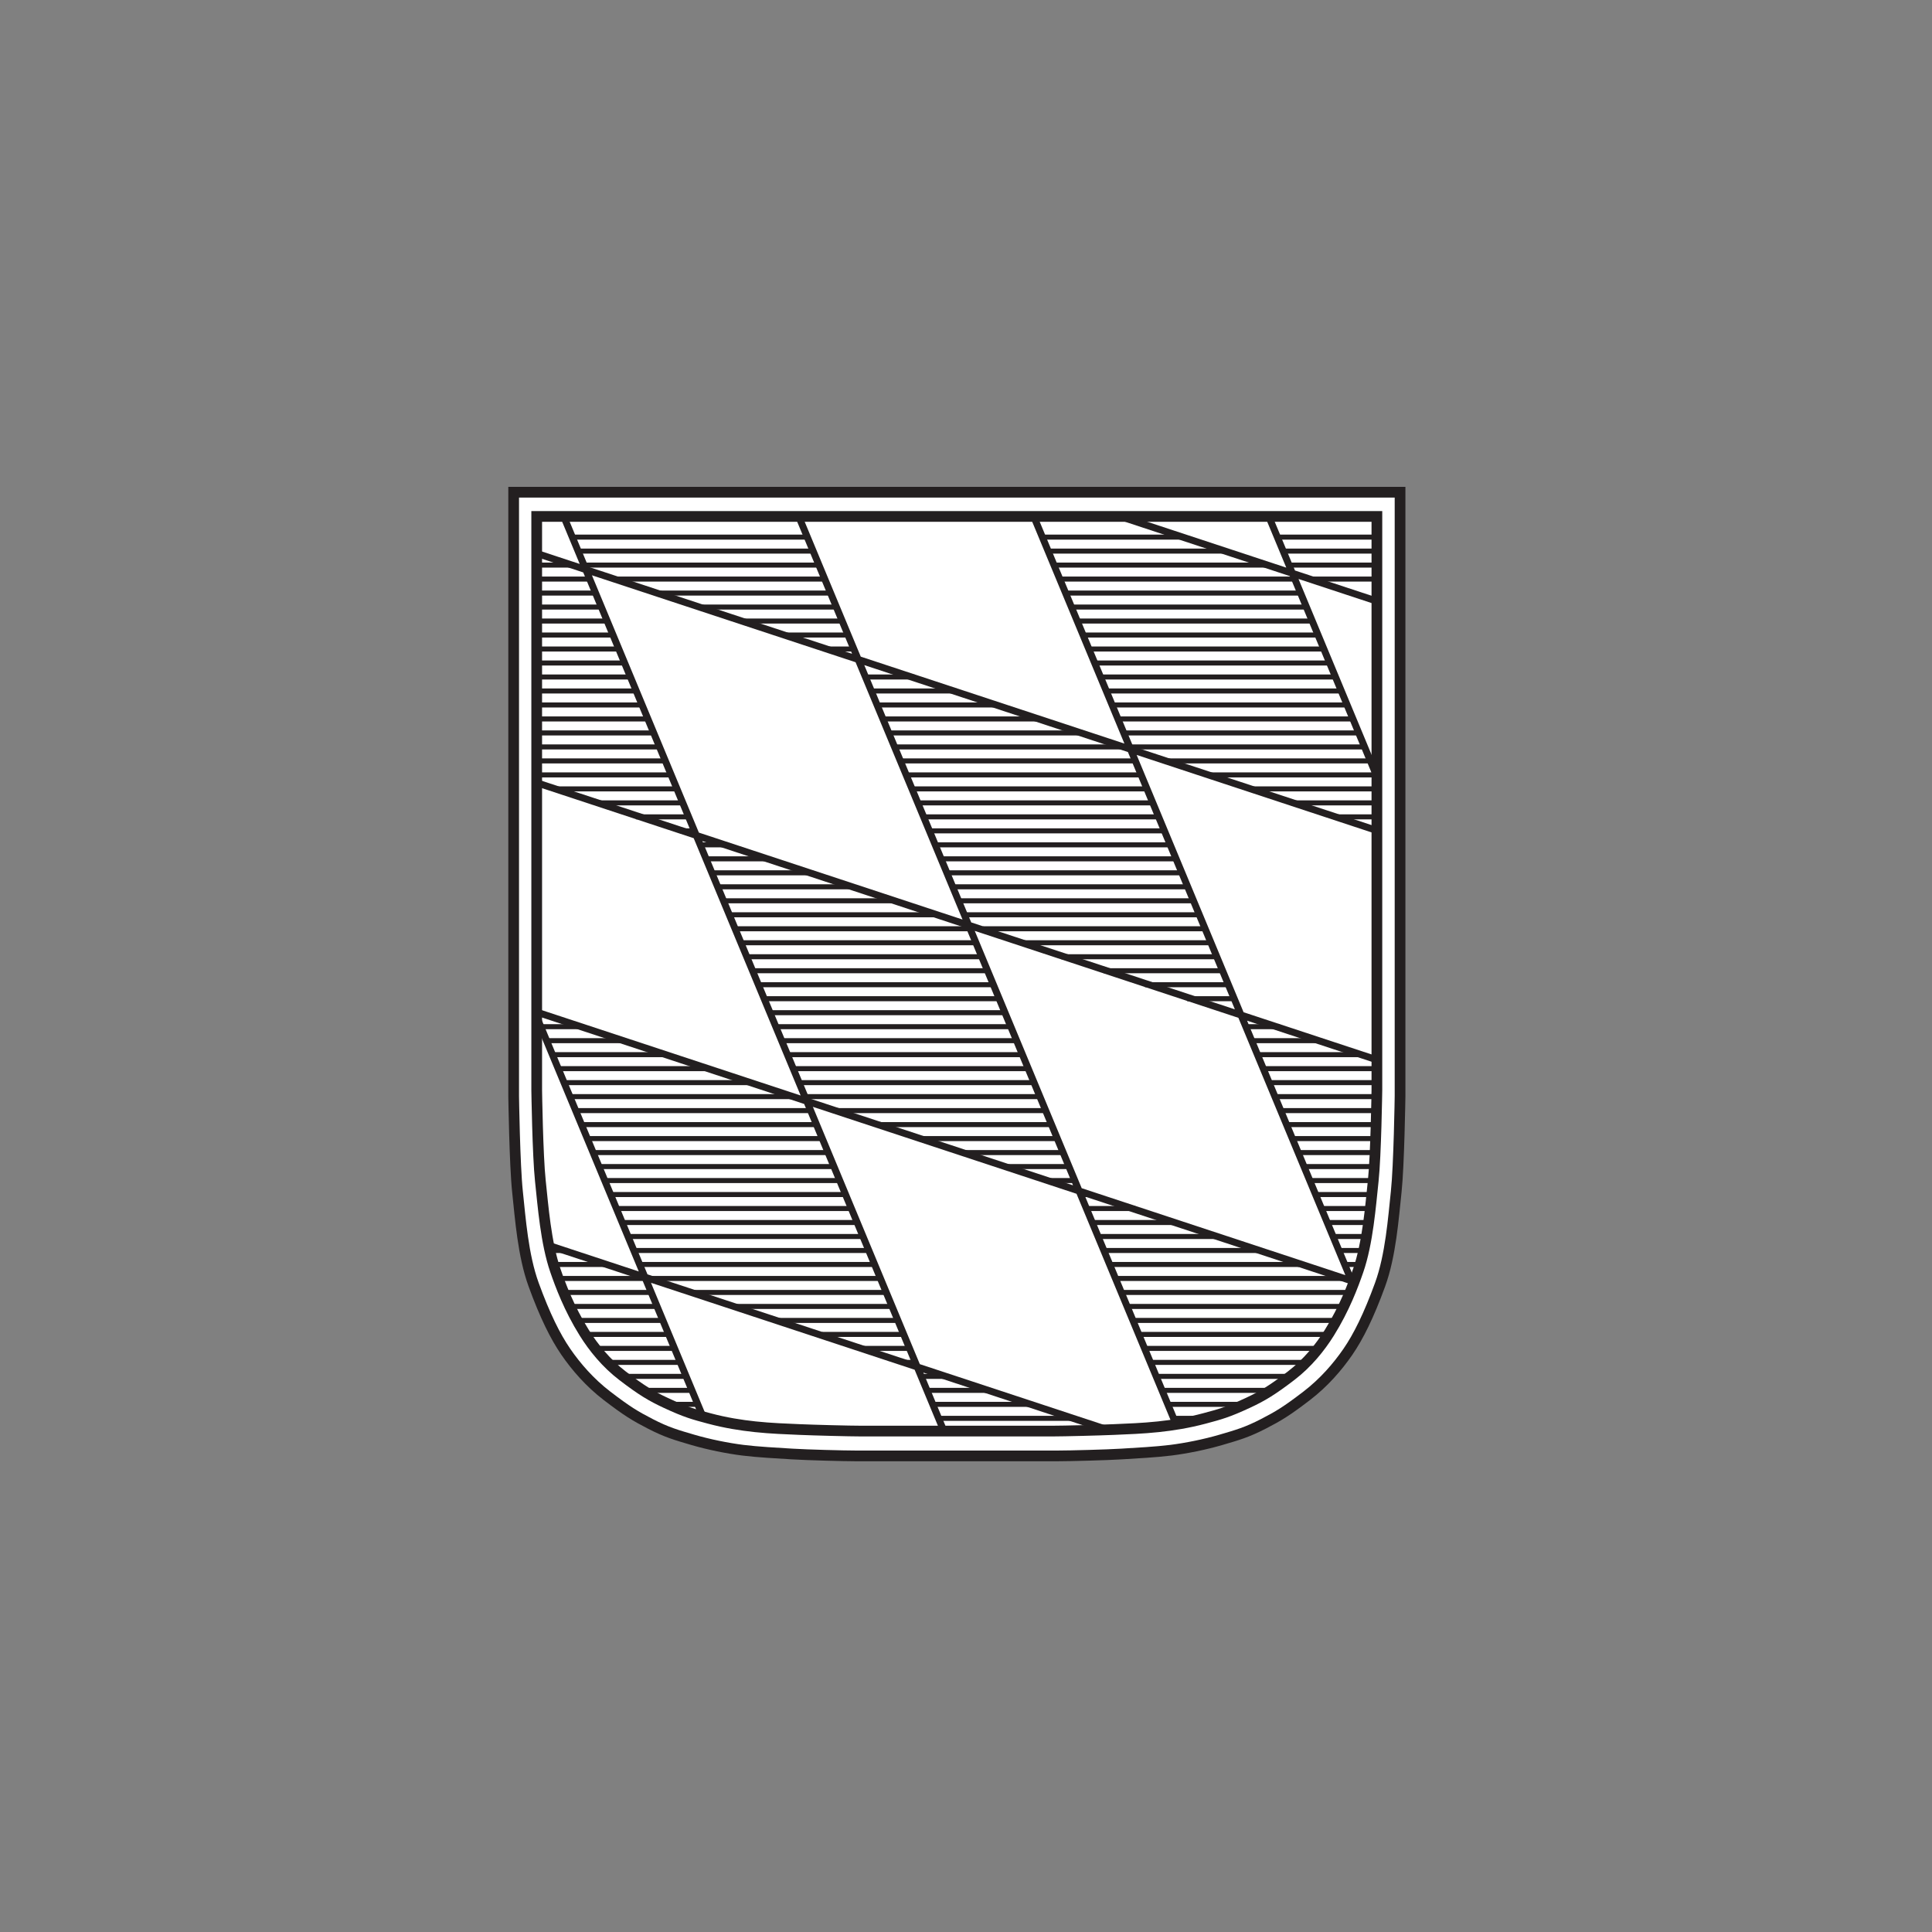 <?xml version="1.0" encoding="UTF-8" standalone="no"?>
<svg xmlns="http://www.w3.org/2000/svg" xmlns:xlink="http://www.w3.org/1999/xlink" xmlns:serif="http://www.serif.com/" width="100%" height="100%" viewBox="0 0 1080 1080" version="1.1" xml:space="preserve" style="fill-rule:evenodd;clip-rule:evenodd;stroke-miterlimit:2;">
    <rect x="0" y="0" width="1080" height="1080" fill="#808080" stroke="none"/>
    <path d="M782.639,275.154l0,337.612c0,0 -0.561,38.633 -2.149,53.449c-1.588,14.815 -3.072,35.575 -8.996,51.857c-6.352,17.455 -12.172,29.105 -17.992,37.572c-5.82,8.466 -13.444,17.256 -23.019,24.602c-11.376,8.722 -15.877,11.376 -24.077,15.615c-9.456,4.889 -14.816,6.35 -23.814,8.996c-8.996,2.644 -19.577,4.762 -28.044,5.82c-8.466,1.056 -19.05,1.588 -27.517,2.118c-8.466,0.529 -29.104,1.058 -35.456,1.058l-113.37,0c-6.349,0 -26.988,-0.529 -35.454,-1.058c-8.467,-0.53 -19.05,-1.062 -27.517,-2.118c-8.469,-1.058 -19.05,-3.176 -28.046,-5.82c-8.996,-2.646 -14.356,-4.107 -23.814,-8.996c-8.201,-4.239 -12.699,-6.893 -24.075,-15.615c-9.578,-7.346 -17.199,-16.136 -23.019,-24.602c-5.823,-8.467 -11.643,-20.117 -17.994,-37.572c-5.922,-16.282 -7.408,-37.042 -8.996,-51.857c-1.586,-14.816 -2.15,-53.449 -2.15,-53.449l0,-337.612l495.499,0Z" style="fill:white;fill-rule:nonzero;"></path>
    <path d="M782.639,275.154l0,337.612c0,0 -0.561,38.633 -2.149,53.449c-1.588,14.815 -3.072,35.575 -8.996,51.857c-6.352,17.455 -12.172,29.105 -17.992,37.572c-5.82,8.466 -13.444,17.256 -23.019,24.602c-11.376,8.722 -15.877,11.376 -24.077,15.615c-9.456,4.889 -14.816,6.35 -23.814,8.996c-8.996,2.644 -19.577,4.762 -28.044,5.82c-8.466,1.056 -19.05,1.588 -27.517,2.118c-8.466,0.529 -29.104,1.058 -35.456,1.058l-113.37,0c-6.349,0 -26.988,-0.529 -35.454,-1.058c-8.467,-0.53 -19.05,-1.062 -27.517,-2.118c-8.469,-1.058 -19.05,-3.176 -28.046,-5.82c-8.996,-2.646 -14.356,-4.107 -23.814,-8.996c-8.201,-4.239 -12.699,-6.893 -24.075,-15.615c-9.578,-7.346 -17.199,-16.136 -23.019,-24.602c-5.823,-8.467 -11.643,-20.117 -17.994,-37.572c-5.922,-16.282 -7.408,-37.042 -8.996,-51.857c-1.586,-14.816 -2.15,-53.449 -2.15,-53.449l0,-337.612l495.499,0Z" style="fill:none;stroke:rgb(35,31,32);stroke-width:5.99px;"></path>
    <path d="M769.69,288.69l-0,320.659c-0,0 -0.534,36.622 -2.038,50.67c-1.506,14.043 -3.052,34.736 -8.424,50.258c-2.796,8.076 -7.609,21.123 -16.153,34.79c-5.164,8.263 -12.199,16.958 -21.277,23.919c-10.785,8.27 -16.297,11.525 -24.229,15.221c-11.339,5.28 -15.641,6.406 -24.229,8.697c-9.319,2.485 -17.741,3.8 -25.782,4.66c-8.698,0.932 -17.706,1.242 -24.851,1.553c-8.036,0.35 -28.125,0.862 -34.144,0.862l-53.789,0l0.144,0l-53.766,0c-6.019,0 -26.108,-0.512 -34.144,-0.862c-7.145,-0.311 -16.153,-0.621 -24.851,-1.553c-8.041,-0.86 -16.463,-2.175 -25.782,-4.66c-8.588,-2.291 -12.89,-3.417 -24.229,-8.697c-7.932,-3.696 -13.444,-6.951 -24.229,-15.221c-9.078,-6.961 -16.113,-15.656 -21.277,-23.919c-8.544,-13.667 -13.357,-26.714 -16.153,-34.79c-5.372,-15.522 -6.921,-36.215 -8.427,-50.258c-1.503,-14.048 -2.037,-50.67 -2.037,-50.67l-0,-320.659l469.667,0Z" style="fill:none;stroke:rgb(35,31,32);stroke-width:5.99px;"></path>
    <path d="M300.023,309.368l468.8,154.604m-142.751,-175.282l142.751,47.077m-190.951,-47.077l178.896,430.399m-47.522,-430.399l60.305,145.084m-469.528,3.797l468.8,154.604m-468.552,-23.145l92.24,221.916m53.985,-502.256l210.91,507.41m-357.383,-230.323l456.486,150.543m-449.396,-19.999l313.087,103.248m-305.078,-510.879l212.649,511.607" style="fill:none;stroke:rgb(35,31,32);stroke-width:3.88px;"></path>
    <path d="M713.737,300.248l56.328,0m-187.205,0l78.278,0m-341.28,0l131.292,0m266.314,7.818l52.601,0m-184.305,0l99.399,0m-362.403,0l131.707,0m265.901,7.82l49.701,0m-180.993,0l118.452,0m-381.041,0l130.88,0m-158.215,0l21.538,0m412.931,7.818l36.448,0m-177.265,0l130.877,0m-379.383,0l117.211,0m-162.357,0l30.235,0m266.317,7.821l131.292,-0m-361.161,-0l98.572,-0m-165.255,-0l33.548,-0m266.316,7.818l131.707,-0m-338.382,-0l75.794,-0m-168.983,-0l37.276,-0m265.901,7.82l131.707,0m-320.157,0l57.571,0m-172.298,0l40.591,0m265.901,7.818l131.705,0m-300.277,0l36.448,0m-174.368,0l43.488,0m266.314,7.82l132.122,0m-280.809,0l16.98,0m-178.095,0l46.803,0m265.902,7.818l131.704,0m-444.409,0l49.701,0m266.731,7.821l130.877,-0m-263.001,-0l27.75,-0m-212.058,-0l53.428,-0m265.902,7.818l131.707,-0m-263.417,-0l48.046,-0m-235.666,-0l56.743,-0m265.487,7.82l132.119,0m-263.414,0l67.099,0m-258.034,0l59.641,0m265.901,7.818l132.122,0m-263.416,0l86.564,0m-280.812,0l63.783,0m265.074,7.818l131.705,0m-263.002,0l107.69,0m-305.25,0l66.268,0m265.902,7.82l131.707,0m-263.416,0l127.154,0m-327.615,0l69.996,0m282.882,7.818l118.039,0m-266.729,0l131.295,0m-335.483,0l72.896,0m301.932,7.821l96.089,-0m-263.829,-0l131.707,-0m-338.795,-0l76.209,-0m322.642,7.818l72.066,-0m-260.101,-0l131.294,-0m-331.755,-0l69.166,-0m342.938,7.82l48.458,0m-256.789,0l131.295,0m-311.045,0l48.043,0m364.888,7.818l23.608,0m-253.476,0l131.294,0m-292.407,0l29.821,0m134.192,7.82l131.709,0m-270.871,0l8.697,0m133.777,7.818l131.295,0m-261.759,0l13.668,0m120.111,7.821l131.707,-0m-263.001,-0l33.135,-0m101.472,7.818l131.709,-0m-263.416,-0l54.256,-0m80.766,7.82l131.292,0m-262.171,0l72.893,0m61.299,7.818l131.707,0m-263.829,0l96.089,0m39.348,7.82l131.292,0m-263.002,0l114.312,0m27.338,7.818l125.079,0m-263.829,0l131.295,0m28.99,7.818l106.444,0m-263.416,0l132.122,0m47.215,7.821l86.977,-0m-262.587,-0l132.122,-0m67.096,7.818l66.269,-0m-262.174,-0l131.294,-0m87.807,7.82l46.385,0m-262.171,0l132.122,0m107.271,7.818l26.506,0m-263.414,0l132.537,0m-128.81,7.82l132.122,0m133.777,7.818l19.053,0m-282.054,0l132.124,0m-266.316,0l27.335,0m372.759,7.821l37.69,-0m-300.277,-0l132.122,-0m-263.416,-0l42.245,-0m355.363,7.818l56.741,-0m-319.742,-0l132.122,-0m-263.002,-0l61.714,-0m335.067,7.82l64.196,0m-327.197,0l132.122,0m-263.002,0l84.491,0m312.703,7.818l60.883,0m-323.47,0l131.707,0m-263.001,0l103.959,0m293.649,7.82l57.156,0m-320.157,0l132.122,0m-263.829,0l125.079,0m272.114,7.818l54.671,0m-301.934,0l117.214,0m-263.417,0l131.292,0m265.902,7.821l50.943,-0m-279.154,-0l96.919,-0m-263.002,-0l131.292,-0m266.314,7.818l47.631,-0m-256.374,-0l77.866,-0m-263.416,-0l131.292,-0m266.316,7.82l44.316,0m-232.763,0l57.568,0m-263.417,0l131.707,0m265.487,7.818l41.418,0m-208.328,0l36.033,0m-263.001,0l131.291,0m265.902,7.82l36.033,0m-184.308,0l17.396,0m-263.002,0l131.292,0m266.317,7.818l31.063,0m-162.355,0l5.797,0m-268.801,0l131.294,0m265.899,7.818l27.336,0m-158.628,0l27.336,0m-290.337,0l131.707,0m266.314,7.821l23.195,-0m-155.315,-0l45.973,-0m-308.562,-0l132.537,-0m265.487,7.818l18.222,-0m-149.929,-0l66.266,-0m-328.855,-0l131.707,-0m265.901,7.82l13.668,0m-144.96,0l85.319,0m-348.32,0l131.292,0m-178.508,0l9.94,0m434.054,7.818l9.94,-0m-141.232,-0l106.027,-0m-369.443,-0l132.534,-0m-179.75,-0l30.236,-0m284.124,7.82l127.612,0m-390.614,0l131.707,0m-180.165,0l48.458,0m265.902,7.818l127.979,0m-368.618,0l109.342,0m-179.75,0l48.043,0m266.316,7.821l120.94,-0m-341.283,-0l89.462,-0m-180.166,-0l48.459,-0m265.901,7.818l113.899,-0m-313.117,-0l67.924,-0m-179.338,-0l47.631,-0m266.316,7.82l106.027,0m-283.297,0l45.561,0m-178.096,0l46.801,0m266.317,7.818l96.501,0m-255.961,0l28.165,0m-176.025,0l44.731,0m265.489,7.82l87.388,0m-226.968,0l8.283,0m-171.88,0l40.173,0m266.316,7.818l75.379,0m-206.673,0l13.667,0m-180.58,0l35.618,0m265.902,7.821l61.298,-0m-193.008,-0l34.381,-0m-193.008,-0l27.75,-0m265.902,7.818l43.488,-0m-175.198,-0l55.916,-0m-203.363,-0l16.153,-0m266.316,7.82l16.568,0m-148.277,0l74.968,0" style="fill:none;stroke:rgb(35,31,32);stroke-width:2.81px;"></path>
</svg>

